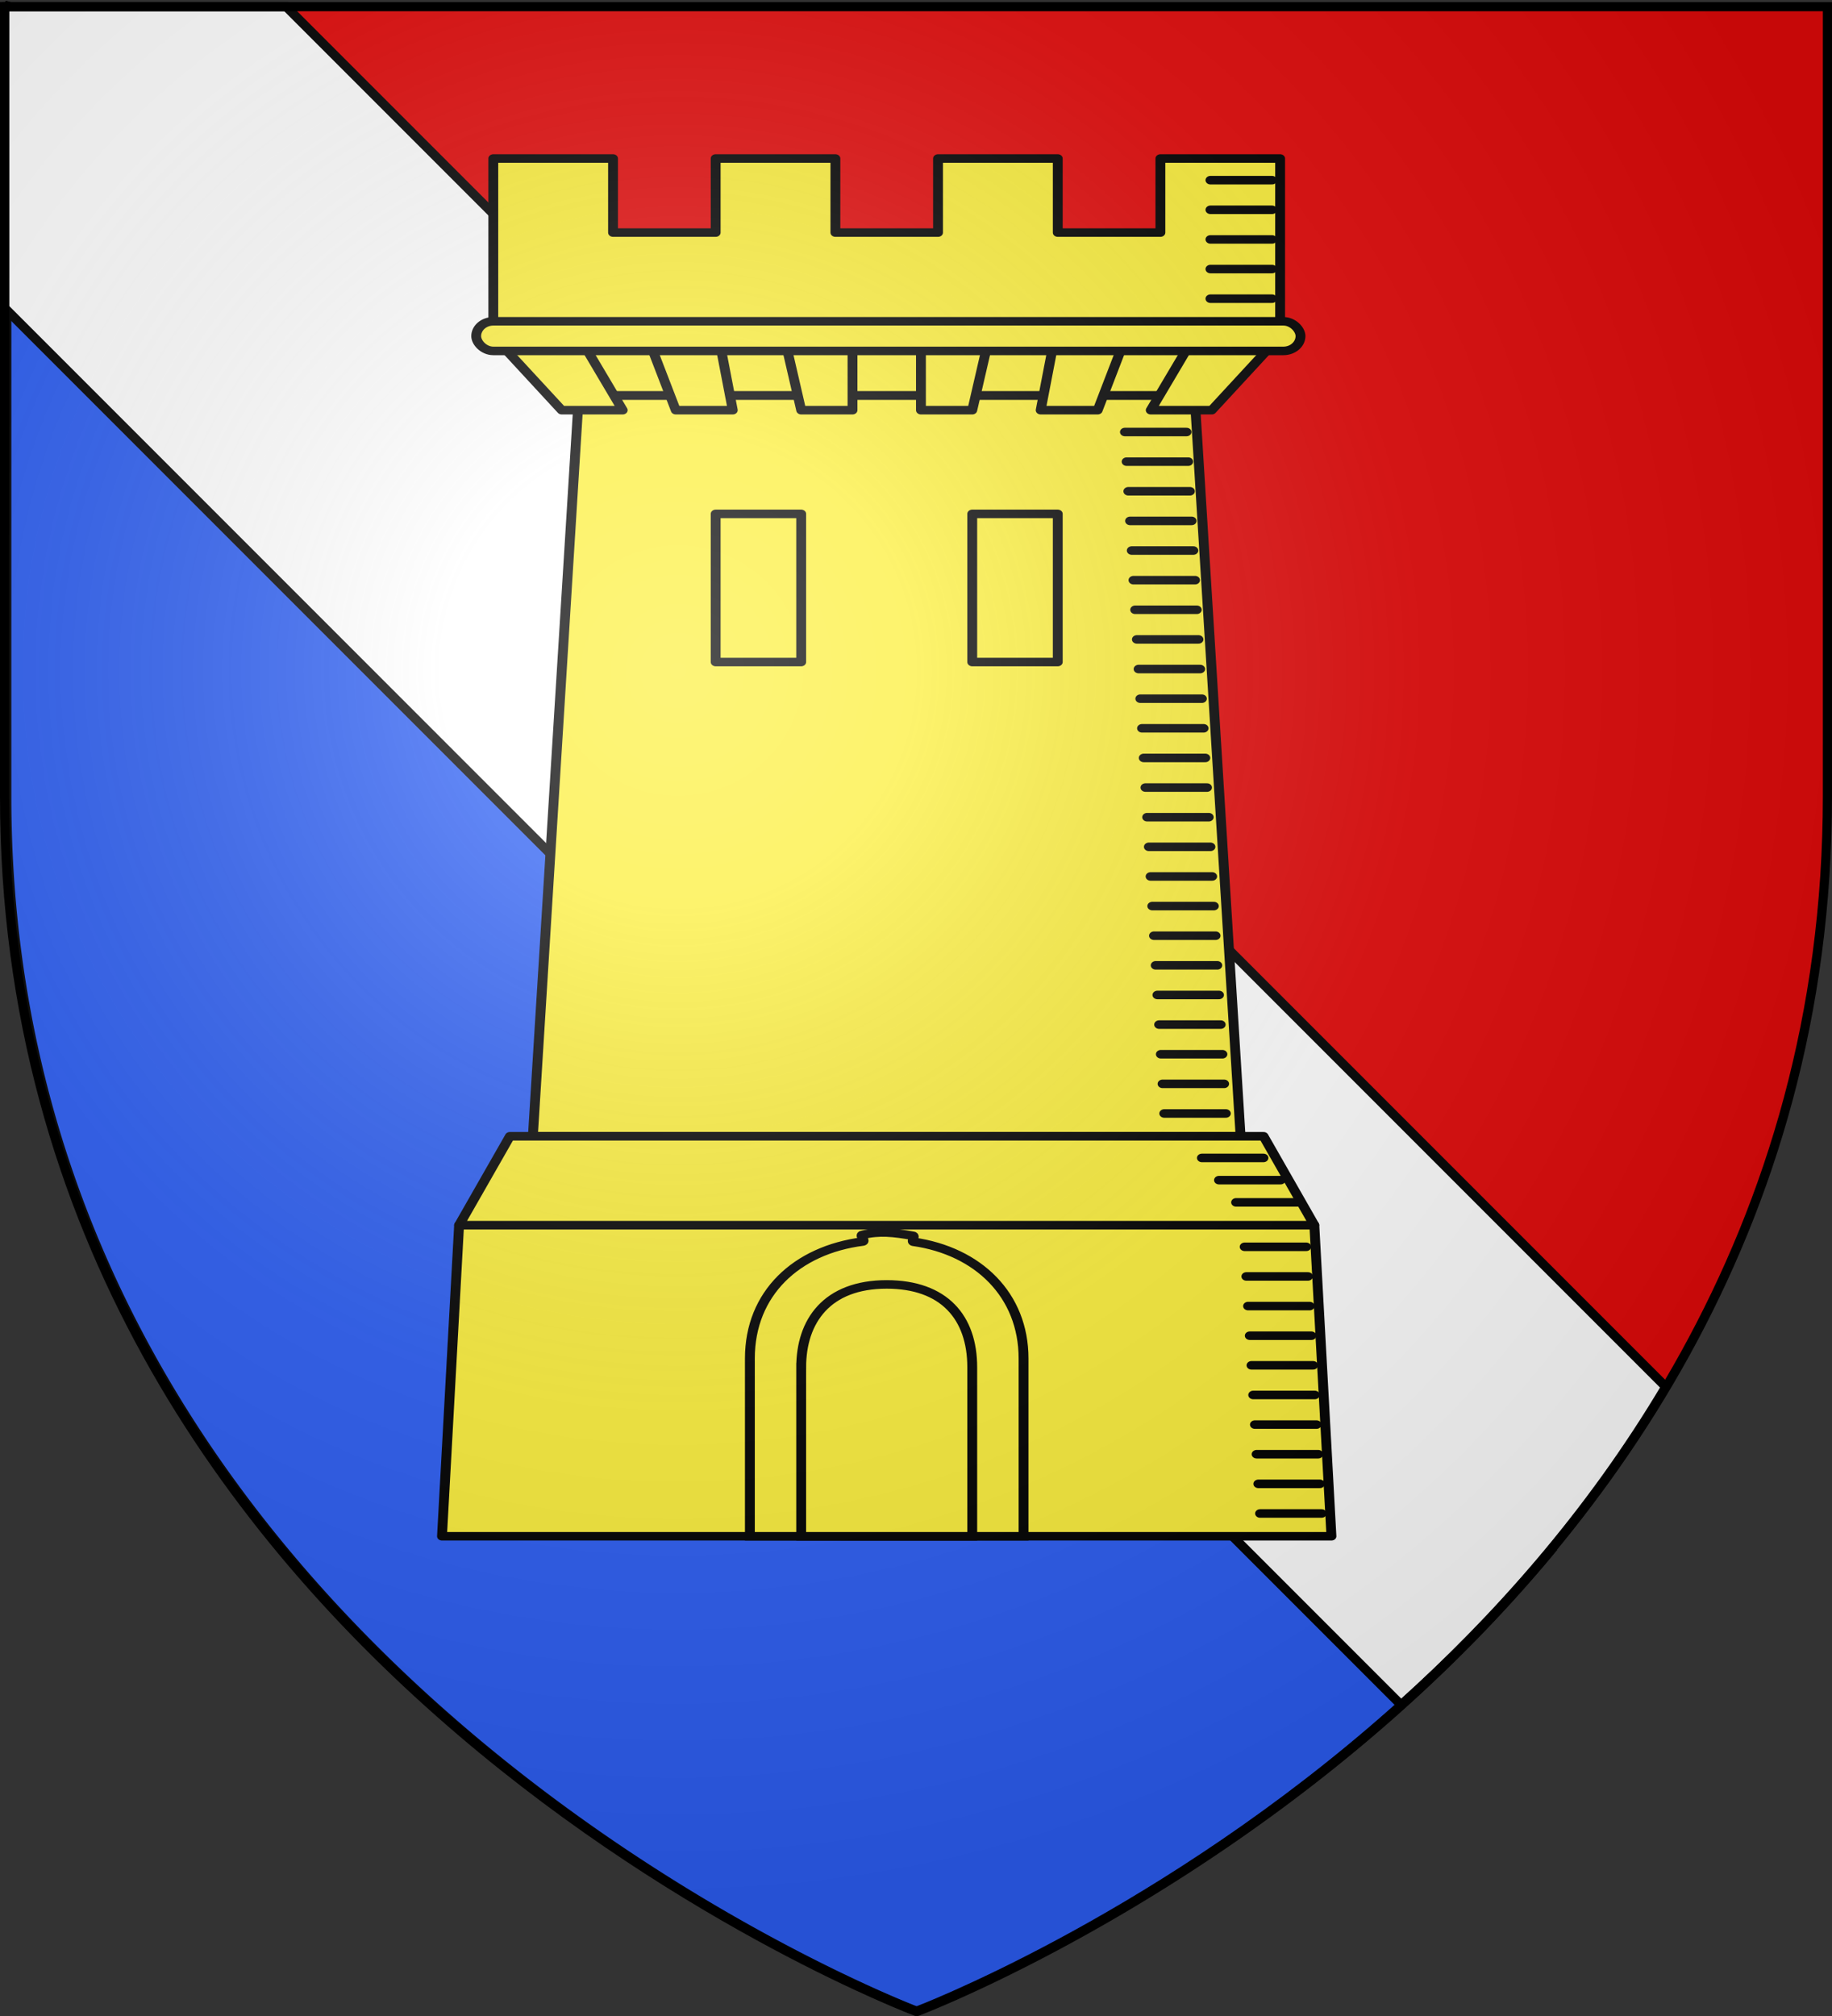 <svg xmlns="http://www.w3.org/2000/svg" xmlns:xlink="http://www.w3.org/1999/xlink" width="600" height="660" version="1.0"><rect width="100%" height="100%" fill="#333333" stroke="none"/><desc>Flag of Canton of Valais (Wallis)</desc><defs><radialGradient xlink:href="#a" id="l" cx="221.445" cy="226.331" r="300" fx="221.445" fy="226.331" gradientTransform="matrix(1.353 0 0 1.349 -77.63 -85.747)" gradientUnits="userSpaceOnUse"/><linearGradient id="a"><stop offset="0" style="stop-color:white;stop-opacity:.314"/><stop offset=".19" style="stop-color:white;stop-opacity:.251"/><stop offset=".6" style="stop-color:#6b6b6b;stop-opacity:.125"/><stop offset="1" style="stop-color:black;stop-opacity:.125"/></linearGradient></defs><g style="display:inline"><path d="M1.5 2.188h595.938v258.53c0 104.454-40.001 185.651-90.688 246.72C171.233 423.489 72.231 179.82 1.5 2.188" style="fill:#e20909;fill-opacity:1;fill-rule:evenodd;stroke:none"/><path d="M2.215 2.187v258.532C2.215 546.17 300.427 658.5 300.427 658.5s117.75-44.445 205.27-148.25c.788-.935 1.558-1.869 2.342-2.813l-.594-.594a442 442 0 0 0 9.71-12.187c-16.243-8.43-59.502-10.103-80.233-30.903-30.654-30.756-18.825-45.617-50.295-76.75-31.46-31.123-45.695-18.631-76.707-50.406-31.012-31.776-20.095-46.51-50.42-76.813s-44.829-18.473-76.707-50.406c-31.878-31.934-18.896-44.779-50.358-76.813-31.966-32.548-47.71-21.464-76.676-50.344S35.4 35.633 5.371 5.41a137 137 0 0 0-3.872-3.75l1.777.528z" style="fill:#2b5df2;fill-opacity:1;fill-rule:evenodd;stroke:#000;stroke-width:2.999;stroke-miterlimit:4;stroke-opacity:1;stroke-dasharray:none"/><g style="display:inline"><path d="M598.5 100.781 141.125 558.156c-31.35-28.132-62.039-62.67-86.688-104.125L506.281 2.188H598.5z" style="fill:#fff;fill-opacity:1;fill-rule:evenodd;stroke:#000;stroke-width:3;stroke-linecap:butt;stroke-linejoin:miter;stroke-miterlimit:4;stroke-opacity:1;stroke-dasharray:none" transform="matrix(-1 0 0 1 600 0)"/><path d="M0 0h600v660H0z" style="fill:none;stroke:none" transform="matrix(-1 0 0 1 600 0)"/></g><g style="fill:#fcef3c;stroke:#000;stroke-opacity:1;stroke-width:1.449;stroke-miterlimit:4;stroke-dasharray:none"><g style="fill:#fcef3c;stroke:#000;stroke-opacity:1;stroke-width:1.449;stroke-miterlimit:4;stroke-dasharray:none"><g style="fill:#fcef3c;stroke:#000;stroke-opacity:1;stroke-width:.576;stroke-miterlimit:4;stroke-dasharray:none" transform="matrix(5.602 0 0 4.85 -286.44 -265.433)"><path d="m84.972 81.428-2.687 50h41.375l-2.688-50z" style="fill:#fcef3c;fill-rule:evenodd;stroke:#000;stroke-width:.576;stroke-linecap:butt;stroke-linejoin:miter;stroke-miterlimit:4;stroke-opacity:1;stroke-dasharray:none"/><path d="m77.972 137.428-1 21h52l-1-21z" style="fill:#fcef3c;fill-rule:evenodd;stroke:#000;stroke-width:.576;stroke-linecap:butt;stroke-linejoin:round;stroke-miterlimit:4;stroke-opacity:1;stroke-dasharray:none"/><path d="M79.972 65.428v12h46v-12h-7v5h-6v-5h-7v5h-6v-5h-7v5h-6v-5z" style="fill:#fcef3c;fill-opacity:1;fill-rule:evenodd;stroke:#000;stroke-width:.576;stroke-linecap:round;stroke-linejoin:round;stroke-miterlimit:4;stroke-opacity:1;stroke-dasharray:none;stroke-dashoffset:0"/><path d="m79.972 77.428 5 3.988h36l5-3.988z" style="fill:#fcef3c;fill-opacity:1;fill-rule:evenodd;stroke:#000;stroke-width:.576;stroke-linecap:round;stroke-linejoin:round;stroke-miterlimit:4;stroke-opacity:1;stroke-dasharray:none"/><path id="d" d="m79.972 77.416 4 5h3.566l-2.566-5z" style="fill:#fcef3c;fill-rule:evenodd;stroke:#000;stroke-width:.576;stroke-linecap:round;stroke-linejoin:round;stroke-miterlimit:4;stroke-opacity:1;stroke-dasharray:none"/><use xlink:href="#d" width="1" height="1" style="fill:#fcef3c;stroke:#000;stroke-opacity:1;stroke-width:.576;stroke-miterlimit:4;stroke-dasharray:none" transform="matrix(-1 0 0 1 205.945 0)"/><path id="e" d="m88.972 77.416 1.667 5h3.333l-.833-5z" style="fill:#fcef3c;fill-rule:evenodd;stroke:#000;stroke-width:.576;stroke-linecap:round;stroke-linejoin:round;stroke-miterlimit:4;stroke-opacity:1;stroke-dasharray:none"/><use xlink:href="#e" width="1" height="1" style="fill:#fcef3c;stroke:#000;stroke-opacity:1;stroke-width:.576;stroke-miterlimit:4;stroke-dasharray:none" transform="matrix(-1 0 0 1 205.945 0)"/><path id="f" d="M96.972 77.416h4v5h-3z" style="fill:#fcef3c;fill-rule:evenodd;stroke:#000;stroke-width:.576;stroke-linecap:butt;stroke-linejoin:round;stroke-miterlimit:4;stroke-opacity:1;stroke-dasharray:none"/><use xlink:href="#f" width="1" height="1" style="fill:#fcef3c;stroke:#000;stroke-opacity:1;stroke-width:.576;stroke-miterlimit:4;stroke-dasharray:none" transform="matrix(-1 0 0 1 205.945 0)"/><rect width="48.191" height="2" x="78.972" y="76.416" ry="1" style="fill:#fcef3c;fill-opacity:1;fill-rule:evenodd;stroke:#000;stroke-width:.576;stroke-linecap:round;stroke-linejoin:round;stroke-miterlimit:4;stroke-opacity:1;stroke-dasharray:none;stroke-dashoffset:0"/><path id="g" d="M92.972 89.416h5v10h-5z" style="fill:#fcef3c;fill-opacity:1;fill-rule:evenodd;stroke:#000;stroke-width:.576;stroke-linecap:round;stroke-linejoin:round;stroke-miterlimit:4;stroke-opacity:1;stroke-dasharray:none;stroke-dashoffset:0"/><use xlink:href="#g" width="1" height="1" x="15" style="fill:#fcef3c;stroke:#000;stroke-opacity:1;stroke-width:.576;stroke-miterlimit:4;stroke-dasharray:none"/><path id="h" d="M121.898 66.89h3.6" style="fill:#fcef3c;stroke:#000;stroke-width:.576;stroke-linecap:round;stroke-linejoin:miter;stroke-opacity:1;stroke-miterlimit:4;stroke-dasharray:none"/><use xlink:href="#h" width="1" height="1" y="2" style="fill:#fcef3c;stroke:#000;stroke-opacity:1;stroke-width:.576;stroke-miterlimit:4;stroke-dasharray:none"/><use xlink:href="#h" width="1" height="1" y="4" style="fill:#fcef3c;stroke:#000;stroke-opacity:1;stroke-width:.576;stroke-miterlimit:4;stroke-dasharray:none"/><use xlink:href="#h" width="1" height="1" y="6" style="fill:#fcef3c;stroke:#000;stroke-opacity:1;stroke-width:.576;stroke-miterlimit:4;stroke-dasharray:none"/><use xlink:href="#h" width="1" height="1" y="8" style="fill:#fcef3c;stroke:#000;stroke-opacity:1;stroke-width:.576;stroke-miterlimit:4;stroke-dasharray:none"/><path d="M101.556 138.084c-.194.016.203.42.014.449-3.865.574-6.598 3.485-6.598 7.895v12h16v-12c0-4.293-2.659-7.255-6.44-7.878-.127-.02.11-.386-.02-.401-1.131-.231-1.977-.34-2.955-.065z" style="fill:#fcef3c;fill-opacity:1;fill-rule:evenodd;stroke:#000;stroke-width:.576;stroke-miterlimit:4;stroke-opacity:1;stroke-dasharray:none"/><path d="M97.972 147.022v11.406h10v-11.406c0-3.372-1.648-5.592-5-5.594-3.5 0-5 2.478-5 5.594z" style="fill:#fcef3c;fill-opacity:1;fill-rule:evenodd;stroke:#000;stroke-width:.576;stroke-miterlimit:4;stroke-opacity:1;stroke-dasharray:none"/><g id="j" style="fill:#fcef3c;stroke:#000;stroke-opacity:1;stroke-width:.576;stroke-miterlimit:4;stroke-dasharray:none" transform="translate(-262.028 -409.947)"><use xlink:href="#h" id="i" width="1" height="1" x="-5" y="17" style="fill:#fcef3c;stroke:#000;stroke-opacity:1;stroke-width:.576;stroke-miterlimit:4;stroke-dasharray:none" transform="translate(262.028 409.947)"/><use xlink:href="#i" width="1" height="1" x=".1" y="2" style="fill:#fcef3c;stroke:#000;stroke-opacity:1;stroke-width:.576;stroke-miterlimit:4;stroke-dasharray:none"/><use xlink:href="#i" width="1" height="1" x=".2" y="4" style="fill:#fcef3c;stroke:#000;stroke-opacity:1;stroke-width:.576;stroke-miterlimit:4;stroke-dasharray:none"/><use xlink:href="#i" width="1" height="1" x=".3" y="6" style="fill:#fcef3c;stroke:#000;stroke-opacity:1;stroke-width:.576;stroke-miterlimit:4;stroke-dasharray:none"/><use xlink:href="#i" width="1" height="1" x=".4" y="8" style="fill:#fcef3c;stroke:#000;stroke-opacity:1;stroke-width:.576;stroke-miterlimit:4;stroke-dasharray:none"/></g><use xlink:href="#j" width="1" height="1" x=".5" y="10" style="fill:#fcef3c;stroke:#000;stroke-opacity:1;stroke-width:.576;stroke-miterlimit:4;stroke-dasharray:none"/><use xlink:href="#j" width="1" height="1" x="1" y="20" style="fill:#fcef3c;stroke:#000;stroke-opacity:1;stroke-width:.576;stroke-miterlimit:4;stroke-dasharray:none"/><use xlink:href="#j" width="1" height="1" x="1.5" y="30" style="fill:#fcef3c;stroke:#000;stroke-opacity:1;stroke-width:.576;stroke-miterlimit:4;stroke-dasharray:none"/><use xlink:href="#j" width="1" height="1" x="2" y="40" style="fill:#fcef3c;stroke:#000;stroke-opacity:1;stroke-width:.576;stroke-miterlimit:4;stroke-dasharray:none"/><path d="m80.941 131.428-2.969 6h50l-2.968-6H80.94" style="fill:#fcef3c;fill-rule:evenodd;stroke:#000;stroke-width:.576;stroke-linecap:round;stroke-linejoin:round;stroke-miterlimit:4;stroke-opacity:1;stroke-dasharray:none"/><use xlink:href="#j" width="1" height="1" x="7" y="55" style="fill:#fcef3c;stroke:#000;stroke-opacity:1;stroke-width:.576;stroke-miterlimit:4;stroke-dasharray:none"/><use xlink:href="#j" width="1" height="1" x="7.5" y="65" style="fill:#fcef3c;stroke:#000;stroke-opacity:1;stroke-width:.576;stroke-miterlimit:4;stroke-dasharray:none"/><use xlink:href="#h" id="k" width="1" height="1" x="-.5" y="66" style="fill:#fcef3c;stroke:#000;stroke-opacity:1;stroke-width:.576;stroke-miterlimit:4;stroke-dasharray:none"/><use xlink:href="#k" width="1" height="1" x="1" y="1.5" style="fill:#fcef3c;stroke:#000;stroke-opacity:1;stroke-width:.576;stroke-miterlimit:4;stroke-dasharray:none"/><use xlink:href="#k" width="1" height="1" x="2" y="3" style="fill:#fcef3c;stroke:#000;stroke-opacity:1;stroke-width:.576;stroke-miterlimit:4;stroke-dasharray:none"/></g></g></g></g><path d="M300 658.5s298.5-112.32 298.5-397.772V2.176H1.5v258.552C1.5 546.18 300 658.5 300 658.5" style="opacity:1;fill:url(#l);fill-opacity:1;fill-rule:evenodd;stroke:none;stroke-width:1px;stroke-linecap:butt;stroke-linejoin:miter;stroke-opacity:1"/><path d="M300 658.5S1.5 546.18 1.5 260.728V2.176h597v258.552C598.5 546.18 300 658.5 300 658.5z" style="opacity:1;fill:none;fill-opacity:1;fill-rule:evenodd;stroke:#000;stroke-width:3;stroke-linecap:butt;stroke-linejoin:miter;stroke-miterlimit:4;stroke-dasharray:none;stroke-opacity:1"/></svg>